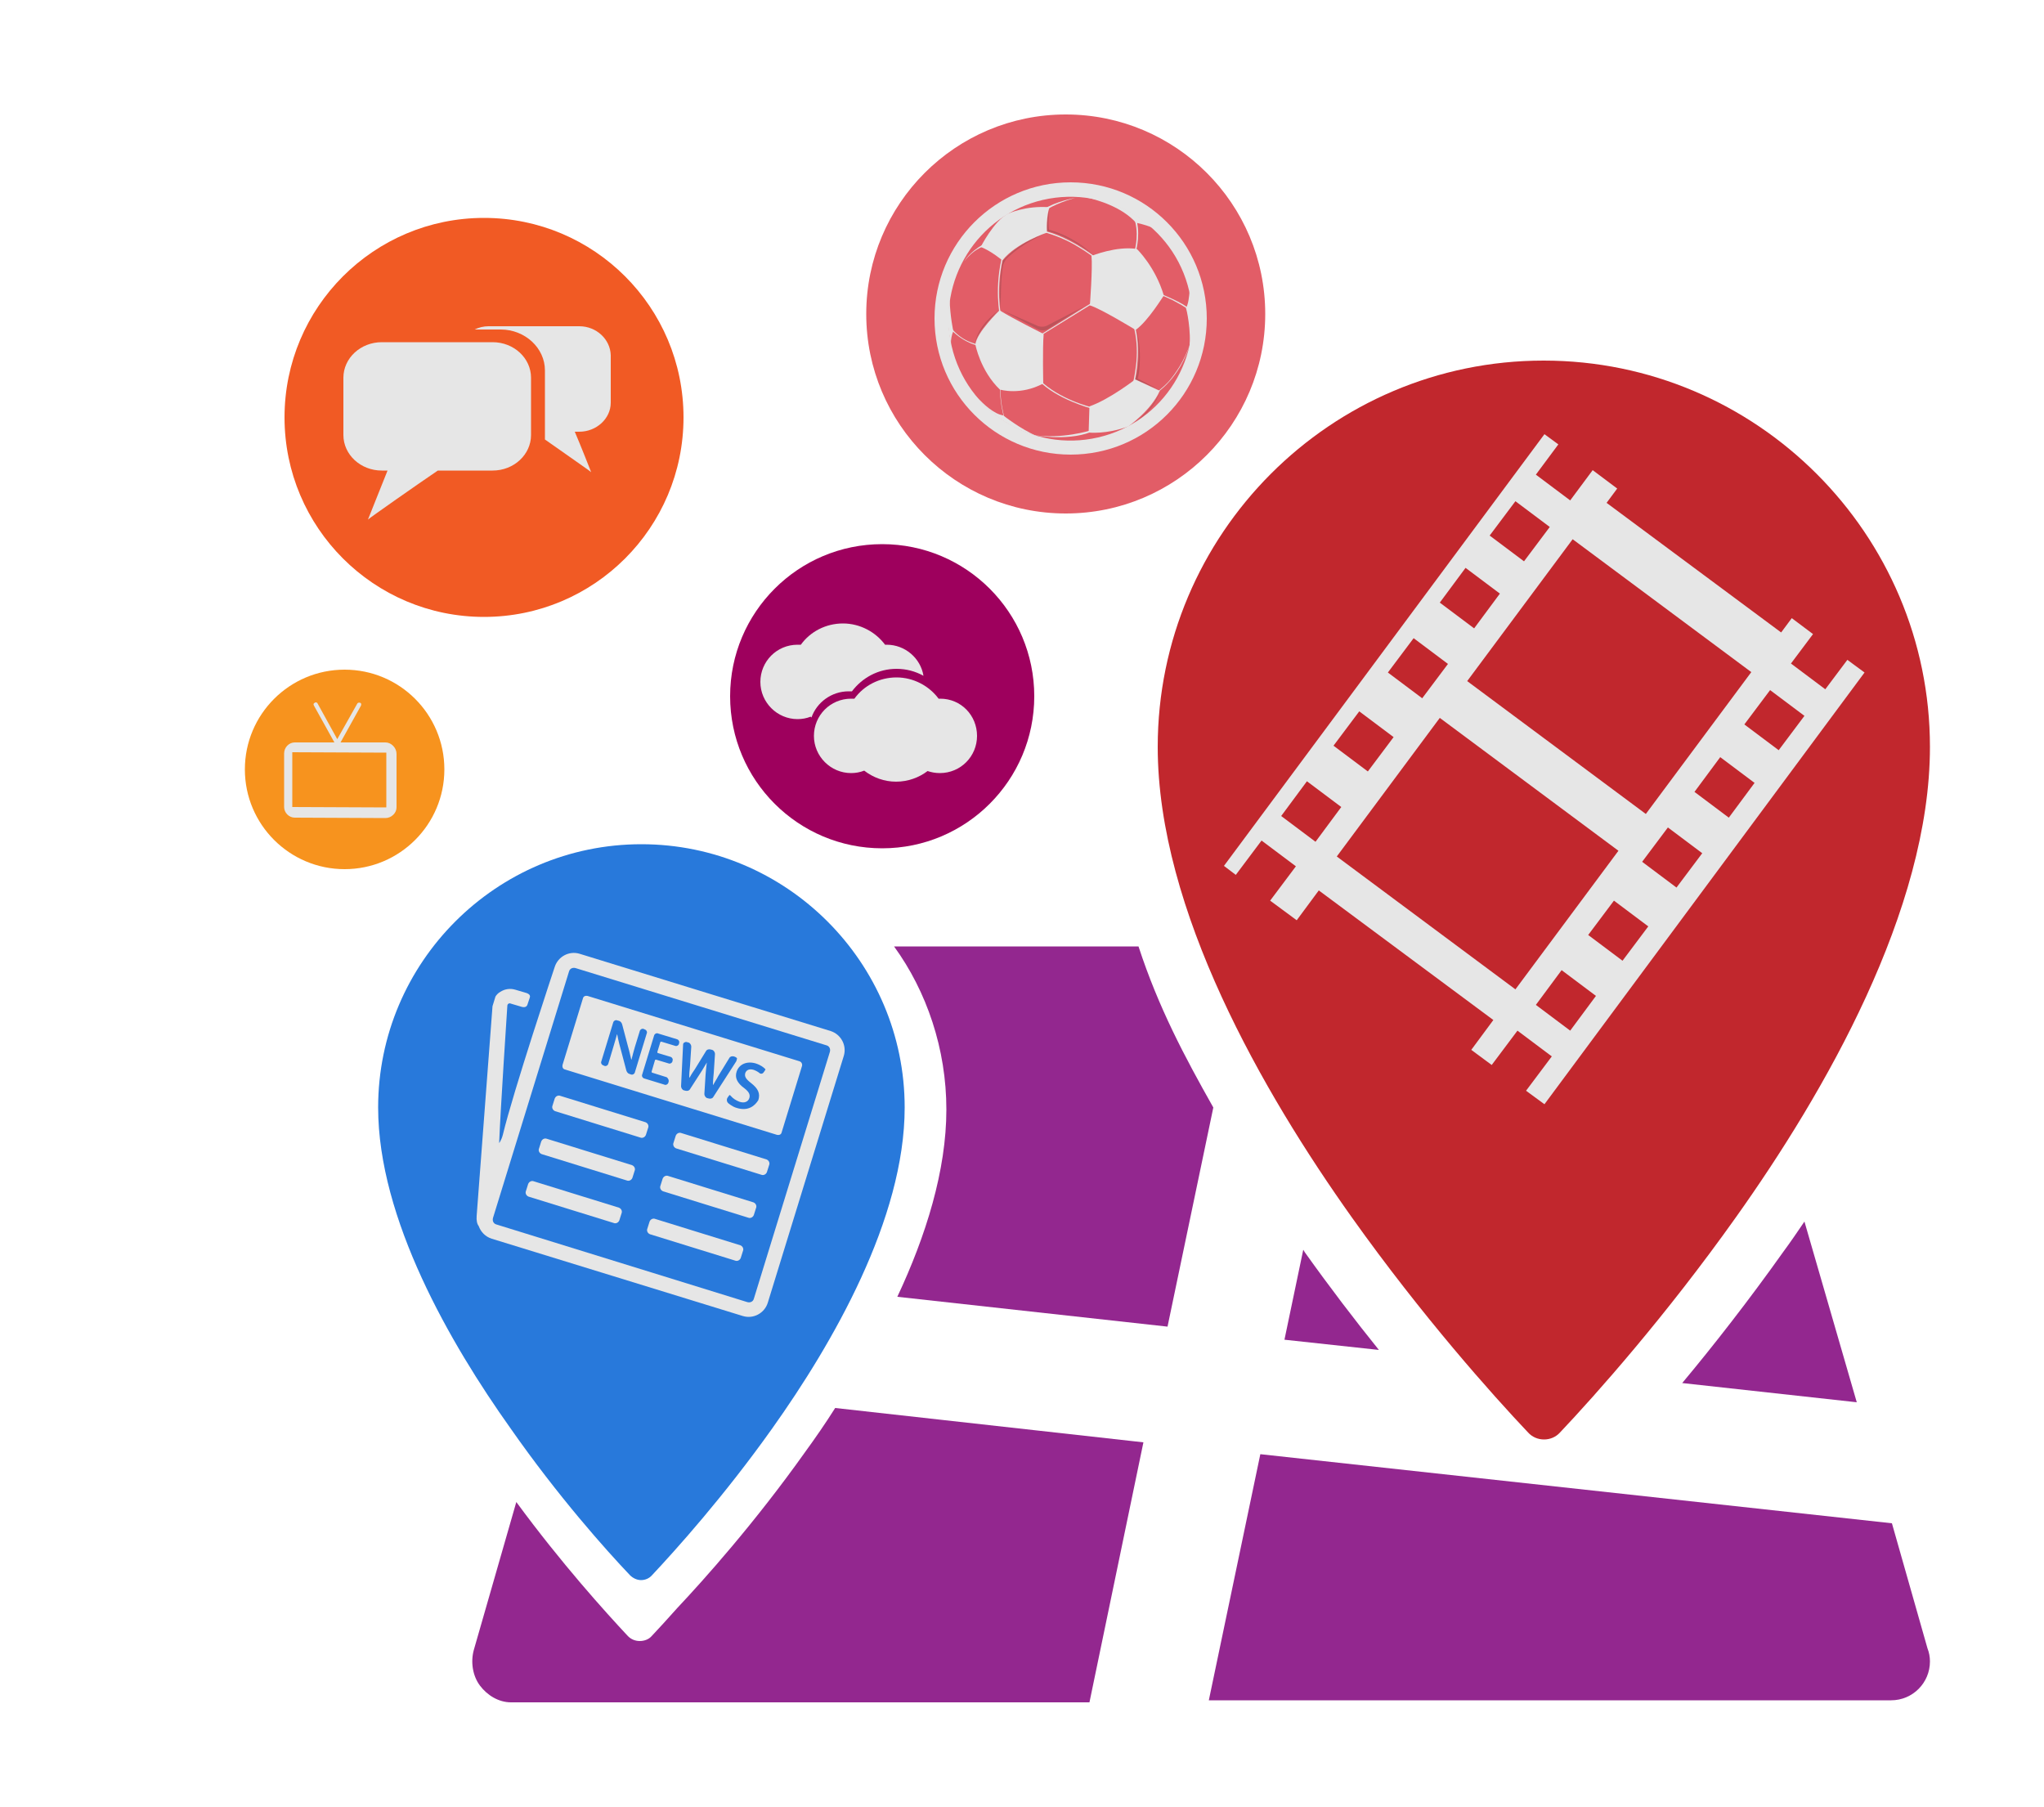 <?xml version="1.0" encoding="utf-8"?>
<!-- Generator: Adobe Illustrator 17.1.0, SVG Export Plug-In . SVG Version: 6.00 Build 0)  -->
<!DOCTYPE svg PUBLIC "-//W3C//DTD SVG 1.1//EN" "http://www.w3.org/Graphics/SVG/1.1/DTD/svg11.dtd">
<svg version="1.1" id="Camada_1" xmlns="http://www.w3.org/2000/svg" xmlns:xlink="http://www.w3.org/1999/xlink" x="0px" y="0px"
	 viewBox="0 28 500 442" enable-background="new 0 28 500 442" xml:space="preserve">
<path fill="#93278F" d="M411.5,366.3l42.7,4.7l-12.8-44.2c-1.7,2.5-3.4,5-5.1,7.3C427.7,346.2,419.1,357.2,411.5,366.3z"/>
<path fill="#93278F" d="M318.8,333.7l-4.6,22l23.1,2.5c-5.8-7.2-12-15.3-18.2-24C319,334,318.9,333.8,318.8,333.7z"/>
<path fill="#93278F" d="M462.8,400.6l-154.5-16.9l-12.6,60.2h166.9l0,0c5.3,0,9.5-4.3,9.5-9.5c0-1.1-0.2-2.2-0.6-3.2L462.8,400.6z"
	/>
<path fill="#C1272D" d="M373.8,378.4c1,1.1,2.4,1.7,3.9,1.7s2.9-0.6,3.9-1.7c8.7-9.2,25.8-28.4,43-52.6
	c21.7-30.5,47.5-75.2,47.5-115.1c0-52.1-42.4-94.5-94.5-94.5s-94.4,42.4-94.4,94.5c0,39.9,25.8,84.6,47.5,115.1
	C348,350.1,365.1,369.2,373.8,378.4z"/>
<path fill="#93278F" d="M278.5,259.5h-59.8c8,11,12.8,25.1,12.8,39.9c0,14.9-5,30.9-12,45.8l66.1,7.3l11.2-53.6
	C289.8,286.5,283.4,274.5,278.5,259.5z"/>
<path fill="#93278F" d="M204.3,372.4c-2.4,3.8-4.9,7.4-7.3,10.7c-12.5,17.6-25,31.5-31.3,38.2l0,0c-2.5,2.8-4.6,5.1-6.3,6.9
	c-0.7,0.8-1.8,1.2-2.9,1.2c-1.1,0-2.1-0.4-2.9-1.2c-5.6-6-16.2-17.7-27.3-32.8l-10.4,36.2c-0.8,2.9-0.3,6.3,1.5,8.7
	c1.8,2.4,4.6,4.1,7.6,4.1h141.5l13.2-63.6L204.3,372.4z"/>
<path fill="#2879DB" d="M154.1,413.3c0.7,0.7,1.7,1.2,2.7,1.2s2-0.4,2.7-1.2c5.9-6.3,17.6-19.3,29.4-35.9
	c14.8-20.8,32.4-51.3,32.4-78.5c0-35.5-28.9-64.4-64.4-64.4s-64.4,28.9-64.4,64.4c0,27.2,17.6,57.7,32.4,78.5
	C136.5,394,148.2,407.1,154.1,413.3z"/>
<circle fill="#9E005D" cx="215.8" cy="198.3" r="37.2"/>
<circle fill="#F15A24" cx="118.4" cy="130.1" r="48.8"/>
<circle fill="#E25D67" cx="260.7" cy="104.8" r="48.8"/>
<circle fill="#F7931E" cx="84.3" cy="216.2" r="24.4"/>
<g>
	<path fill="#E6E6E6" d="M261.9,72.6c-18.4,0-33.3,14.9-33.3,33.3s14.9,33.3,33.3,33.3s33.3-14.9,33.3-33.3
		C295.2,87.5,280.3,72.6,261.9,72.6z M268.6,135c-16.1,3.7-32.1-6.3-35.8-22.3c-3.7-16.1,6.3-32.1,22.3-35.8
		c16.1-3.7,32.1,6.3,35.8,22.3C294.7,115.2,284.7,131.3,268.6,135z"/>
	<g>
		<polygon fill="#E6E6E6" points="267.2,102.3 254.4,110.2 254.3,110 267,102.1 		"/>
		<path fill="#E6E6E6" d="M267.8,90.8L267.8,90.8l-0.2,0.2c0,0-1.6-1.3-4-2.7l0,0c-2.4-1.5-5.5-2.8-8.5-3.6l-0.1-0.3h0.1
			C261.5,85.8,267.8,90.8,267.8,90.8L267.8,90.8z"/>
		<path fill="#E6E6E6" d="M245.6,90.1c-1.1,4.1-1.3,7.9-1.2,10.6l0,0c0.1,2.7,0.5,4.5,0.5,4.5l0,0l-0.3,0.1c0,0-1.5-7,0.7-15.2l0,0
			L245.6,90.1L245.6,90.1z"/>
		<path fill="#E6E6E6" d="M277.8,108.5c1.4,6.1-0.3,13-0.3,13.1l0,0l0,0l-0.3-0.1c0,0,0.4-1.7,0.7-4.2l0,0c0.3-2.5,0.3-5.7-0.4-8.7
			l0,0c-0.1-0.4-0.2-0.8-0.3-1.3l0,0l0.3-0.1C277.6,107.6,277.7,108.1,277.8,108.5L277.8,108.5z"/>
		<path fill="#E6E6E6" d="M262.3,126c2.6,1.1,4.7,1.6,4.7,1.6l0,0l-0.1,0.3c0,0-8.3-2.2-12.7-6.7l0,0l0.2-0.2
			C256.6,123.2,259.7,124.9,262.3,126L262.3,126z"/>
		<path fill="#E6E6E6" d="M278.1,82.2c0.9,4-0.4,7.8-0.4,7.8l0,0l0,0l-0.3-0.1c0,0,0.3-0.9,0.5-2.3l0,0c0.2-1.4,0.3-3.3-0.2-5.3l0,0
			c-0.1-0.3-0.2-0.6-0.3-1l0,0l0.3-0.1C277.9,81.5,278,81.8,278.1,82.2L278.1,82.2z"/>
		<path fill="#E6E6E6" d="M237.4,111.7c1.2,0.5,2.1,0.6,2.1,0.6l0,0l0,0v0.3c0,0-3.4-0.5-6.7-3.8l0,0l0.2-0.2
			C234.5,110.3,236.1,111.2,237.4,111.7L237.4,111.7z"/>
		<path fill="#E6E6E6" d="M244.8,122.2c0,0-0.3,3,0.6,6.7l0,0c0.1,0.4,0.2,0.8,0.3,1.3l0,0h-0.1c-0.1-0.4-0.2-0.9-0.3-1.3l0,0
			c-0.9-3.8-0.6-6.8-0.6-6.8l0,0L244.8,122.2L244.8,122.2z"/>
		<path fill="#E6E6E6" d="M290.8,103.5l-0.2,0.2c-0.6-0.6-2.3-1.5-3.8-2.3l0,0c-1.5-0.7-2.9-1.3-2.9-1.3l0,0l0.1-0.2
			C284,99.9,289.5,102.1,290.8,103.5L290.8,103.5z"/>
		<path fill="#E6E6E6" d="M291.2,111.9c-2.7,8.9-8.4,12.3-8.4,12.3l0,0l0,0l-0.1-0.1c0,0,1.4-0.9,3.2-2.8l0,0
			C287.6,119.3,289.7,116.3,291.2,111.9L291.2,111.9L291.2,111.9L291.2,111.9z"/>
		<path fill="#E6E6E6" d="M266.7,133.3c0,0-7,2.2-14,1.1c0,0,8.1,1.6,14.1-0.7L266.7,133.3z"/>
		<path fill="#E6E6E6" d="M240.5,88.3c0,0-2.4,0.7-4.6,3.6c0,0,1.2-2.2,4.6-4.1V88.3z"/>
		<path fill="#E6E6E6" d="M255.5,79.6c0,0,2.5-1.8,7.5-3.2c0,0-4.9,0.9-7.7,2.8L255.5,79.6z"/>
	</g>
	<g>
		<path fill="#E6E6E6" d="M283.7,123.6c-2.1,4.8-7.7,8.7-7.7,8.7c-5.4,2-9.7,1.5-9.7,1.5l0.2-6.4c4.9-1.7,11.2-6.6,11.2-6.6
			L283.7,123.6z"/>
		<path fill="#E6E6E6" d="M277.8,108.7c0,0-8.7-5.3-11.2-6c0,0,0.7-9.2,0.4-12.1c0,0,6.1-2.5,11.1-1.7c0,0,4.5,4.3,6.6,11.4
			C284.6,100.3,280.9,106.5,277.8,108.7z"/>
		<path fill="#E6E6E6" d="M256.1,84.9c0,0-7.5,2.5-10.9,6.8c0,0-2.7-2.3-5.3-3.3c0,0,3.2-6.3,6.6-8.1c0,0,4.4-2.1,10.3-1.6
			C256.6,78.7,255.9,81.3,256.1,84.9z"/>
		<path fill="#E6E6E6" d="M255.2,121.8c0,0-0.2-8.6,0.1-12.1c0,0-7.4-3.7-10.8-5.8c0,0-5.7,5.5-5.9,8.4c0,0,1.2,6.4,6,11
			C244.7,123.3,249.6,124.8,255.2,121.8z"/>
		<path fill="#E6E6E6" d="M254.6,121.4c0,0-0.2-8.1,0.1-11.5c0,0-7-3.5-10.2-5.5c0,0-5.4,5.2-5.6,8c0,0,1.2,6.1,5.7,10.5
			C244.6,122.9,249.3,124.3,254.6,121.4z"/>
		<path fill="#E6E6E6" d="M290.9,113.3c1.3-4.5,1.4-9.4,0.1-14.1v-0.1c-0.1,1.4-0.3,3.3-0.9,4.3
			C290.2,103.3,291.5,109.1,290.9,113.3z"/>
		<path fill="#E6E6E6" d="M277.9,82.5c0,0,1.9,0.3,4,1.2c-4.6-4.1-10.4-6.8-16.6-7.5C268.7,76.9,274.5,78.7,277.9,82.5z"/>
		<path fill="#E6E6E6" d="M232.3,101.2c-0.6,3.5-0.5,7.2,0.3,10.9c0-1.1,0.2-2.2,0.6-3.1C233.2,109,232.4,105.4,232.3,101.2z"/>
		<path fill="#E6E6E6" d="M245.4,129.6c-2.2-0.3-4.8-2.7-6.6-4.6c3.9,4.7,9.1,8.1,14.9,9.7C249.7,133,245.4,129.6,245.4,129.6z"/>
	</g>
	<g opacity="0.2">
		<path fill="#292929" d="M265.1,103l-8.8,5.5c-0.6,0.4-1.7,0.4-2.3,0.1l-7.9-4.2c-0.7-0.3-0.6-0.4,0-0.1l7.7,3.4
			c0.7,0.3,1.7,0.3,2.4-0.1L265.1,103C265.7,102.6,265.7,102.6,265.1,103z"/>
		<path fill="#292929" d="M278.1,108.8c0,0,1.2,7.8-0.4,12l5.8,2.5l-5.2-2.7C278.4,120.6,279.6,115.4,278.1,108.8z"/>
		<path fill="#292929" d="M283.8,123.8c0,0-1.4,3.9-6.3,7.6C277.5,131.3,282.1,128.8,283.8,123.8z"/>
		<path fill="#292929" d="M267.3,90.2c0,0-5.7-4.5-11.1-5.7c0,0-0.3-2,0.5-5.4c0,0-0.4,3.3-0.1,5.1
			C256.6,84.2,261.9,85.3,267.3,90.2z"/>
		<path fill="#292929" d="M245.3,91.8c0,0-1.2,5.4-0.5,11.8c0,0-0.1-7.5,0.6-10.8c0.1-0.4,0.5-1.1,0.8-1.5c1.2-1.2,4.4-4,9.6-6.2
			C255.9,85.2,249.9,86.7,245.3,91.8z"/>
		<path fill="#292929" d="M244.2,104c0,0-5.1,4.7-5.7,8C238.5,111.9,238.8,108,244.2,104z"/>
	</g>
</g>
<path fill="#E6E6E6" d="M94.3,209.6h-11l5-9c0.1-0.3,0.1-0.6-0.2-0.7l0,0c-0.3-0.1-0.6,0-0.7,0.2l-4.9,8.7l-4.8-8.7
	c-0.1-0.3-0.5-0.4-0.7-0.2l0,0c-0.3,0.1-0.4,0.4-0.2,0.7l5,9h-9.7c-1.4,0-2.6,1.2-2.6,2.7v13.1c0,1.4,1.2,2.6,2.6,2.6l22.2,0.1
	c1.4,0,2.7-1.2,2.7-2.6v-13.1C97,210.9,95.7,209.6,94.3,209.6z M94.5,225.5l-23-0.1V212l23,0.1V225.5z"/>
<g>
	<path fill="#E6E6E6" d="M451.9,189.4l-5.4,7.2l-8.4-6.3l5.4-7.2l-5.2-3.9l-2.6,3.5L393,151l2.6-3.5l-6-4.5l-5.5,7.4l-8.4-6.3
		l5.5-7.4l-3.4-2.5l-78.4,105.6l2.9,2.2l6.3-8.4l8.4,6.3l-6.3,8.4l6.5,4.8l5.4-7.3l42.7,31.7l-5.4,7.3l5,3.7l6.3-8.4l8.4,6.3
		l-6.3,8.4l4.5,3.3l78.3-105.6L451.9,189.4z M321.8,233.9l-8.4-6.3l6.3-8.5l8.4,6.3L321.8,233.9z M334.6,216.7l-8.4-6.3l6.3-8.4
		l8.4,6.3L334.6,216.7z M347.9,198.8l-8.4-6.3l6.3-8.4l8.4,6.3L347.9,198.8z M360.6,181.7l-8.4-6.3l6.3-8.5l8.4,6.3L360.6,181.7z
		 M372.8,165.3l-8.4-6.3l6.3-8.4l8.4,6.3L372.8,165.3z M370.7,270L327,237.5l25.2-33.9l43.7,32.5L370.7,270z M402.6,227.1
		l-43.7-32.5l25.8-34.7l43.7,32.5L402.6,227.1z M384.1,280.1l-8.4-6.3l6.3-8.5l8.4,6.3L384.1,280.1z M396.9,263l-8.4-6.3l6.3-8.4
		l8.4,6.3L396.9,263z M410.1,245.1l-8.4-6.3l6.3-8.4l8.4,6.3L410.1,245.1z M422.9,228l-8.4-6.3l6.3-8.5l8.4,6.3L422.9,228z
		 M435.1,211.5l-8.4-6.3l6.3-8.4l8.4,6.3L435.1,211.5z"/>
</g>
<g>
	<path fill="#E6E6E6" d="M158,305.6c-0.2,0.5-0.7,0.8-1.2,0.7l-21-6.5c-0.5-0.2-0.8-0.7-0.7-1.2l0.6-1.9c0.2-0.5,0.7-0.8,1.2-0.7
		l21,6.5c0.5,0.2,0.8,0.7,0.7,1.2L158,305.6z"/>
	<path fill="#E6E6E6" d="M187.6,314.7c-0.2,0.5-0.7,0.8-1.2,0.7l-21-6.5c-0.5-0.2-0.8-0.7-0.7-1.2l0.6-1.9c0.2-0.5,0.7-0.8,1.2-0.7
		l21,6.5c0.5,0.2,0.8,0.7,0.7,1.2L187.6,314.7z"/>
	<path fill="#E6E6E6" d="M154.7,316.1c-0.2,0.5-0.7,0.8-1.2,0.7l-21-6.5c-0.5-0.2-0.8-0.7-0.7-1.2l0.6-1.9c0.2-0.5,0.7-0.8,1.2-0.7
		l21,6.5c0.5,0.2,0.8,0.7,0.7,1.2L154.7,316.1z"/>
	<path fill="#E6E6E6" d="M184.4,325.2c-0.2,0.5-0.7,0.8-1.2,0.7l-21-6.5c-0.5-0.2-0.8-0.7-0.7-1.2l0.6-1.9c0.2-0.5,0.7-0.8,1.2-0.7
		l21,6.5c0.5,0.2,0.8,0.7,0.7,1.2L184.4,325.2z"/>
	<path fill="#E6E6E6" d="M151.5,326.5c-0.2,0.5-0.7,0.8-1.2,0.7l-21-6.5c-0.5-0.2-0.8-0.7-0.7-1.2l0.6-1.9c0.2-0.5,0.7-0.8,1.2-0.7
		l21,6.5c0.5,0.2,0.8,0.7,0.7,1.2L151.5,326.5z"/>
	<g>
		<g>
			<defs>
				
					<rect id="SVGID_1_" x="113.1" y="267.4" transform="matrix(0.956 0.294 -0.294 0.956 96.412 -32.472)" width="86" height="73.2"/>
			</defs>
			<clipPath id="SVGID_2_">
				<use xlink:href="#SVGID_1_"  overflow="visible"/>
			</clipPath>
			<path clip-path="url(#SVGID_2_)" fill="#E6E6E6" d="M181.2,335.7c-0.2,0.5-0.7,0.8-1.2,0.7l-21-6.5c-0.5-0.2-0.8-0.7-0.7-1.2
				l0.6-1.9c0.2-0.5,0.7-0.8,1.2-0.7l21,6.5c0.5,0.2,0.8,0.7,0.7,1.2L181.2,335.7z"/>
		</g>
		<g>
			<defs>
				
					<rect id="SVGID_3_" x="113.1" y="267.4" transform="matrix(0.956 0.294 -0.294 0.956 96.412 -32.472)" width="86" height="73.2"/>
			</defs>
			<clipPath id="SVGID_4_">
				<use xlink:href="#SVGID_3_"  overflow="visible"/>
			</clipPath>
			<path clip-path="url(#SVGID_4_)" fill="#E6E6E6" d="M120.5,273.8l-3.9,51.6c-0.1,1.1,0.1,2,0.5,2.5c0.5,1.4,1.6,2.6,3.2,3.1
				l61.4,18.9c2.6,0.8,5.3-0.7,6.1-3.2l18.6-60.4c0.8-2.6-0.7-5.3-3.2-6.1l-61.4-18.9c-2.6-0.8-5.3,0.7-6.1,3.2
				c0,0-10.2,30.6-12.7,41.1c-0.4,1.5-1,2.1-0.9,2c0.3-7.9,2-33.5,2-33.5c0-0.3,0.1-0.5,0.3-0.6c0.1-0.1,0.4-0.1,0.6,0l2.7,0.8
				c0,0,1,0.3,1.3-0.5l0.6-1.8c0.3-0.8-0.8-1.1-0.8-1.1l-2.7-0.8c-1.3-0.4-2.6-0.2-3.7,0.5C121.3,271.2,120.7,272.4,120.5,273.8
				L120.5,273.8z M139.2,265.6c0.2-0.7,0.9-1,1.6-0.8l61.4,18.9c0.7,0.2,1,0.9,0.8,1.6l-18.6,60.4c-0.2,0.7-0.9,1-1.6,0.8l-61.4-19
				c-0.7-0.2-1-0.9-0.8-1.6L139.2,265.6z"/>
		</g>
	</g>
	<path fill="#E6E6E6" d="M195.6,287.6l-51.9-16c-0.5-0.1-1,0.1-1.1,0.6l-5,16.3c-0.1,0.5,0.1,1,0.6,1.1l51.9,16
		c0.5,0.1,1-0.1,1.1-0.6l5-16.3C196.3,288.3,196.1,287.8,195.6,287.6L195.6,287.6z M155.3,290.3c-0.1,0.4-0.6,0.7-1,0.5l-0.3-0.1
		c-0.4-0.1-0.7-0.5-0.8-0.9l-1.4-5.3c-0.1-0.3-0.2-0.8-0.3-1.1c0-0.1-0.3-1.1-0.5-2.3c0-0.1-0.1-0.1-0.1,0c-0.2,0.8-0.6,2-0.9,3.1
		l-1.2,4c-0.1,0.4-0.6,0.7-1,0.5l-0.2-0.1c-0.4-0.1-0.7-0.6-0.5-1l2.9-9.5c0.1-0.4,0.6-0.7,1-0.5l0.4,0.1c0.4,0.1,0.7,0.5,0.8,0.9
		l1.4,5.3c0.1,0.3,0.2,0.8,0.3,1.1c0,0.1,0.3,1.1,0.5,2.1c0,0.1,0.1,0.1,0.1,0c0.2-0.8,0.5-2,0.8-3l1.2-3.9c0.1-0.4,0.6-0.7,1-0.5
		l0.2,0.1c0.4,0.1,0.7,0.6,0.5,1L155.3,290.3z M163.5,292.8c-0.1,0.4-0.6,0.7-1,0.5l-4.9-1.5c-0.4-0.1-0.7-0.6-0.5-1l2.9-9.5
		c0.1-0.4,0.6-0.7,1-0.5l4.6,1.4c0.4,0.1,0.7,0.6,0.5,1v0.1c-0.1,0.4-0.6,0.7-1,0.5l-3.3-1c-0.1,0-0.3,0-0.3,0.2l-0.7,2.3
		c0,0.1,0,0.3,0.2,0.3l3,0.9c0.4,0.1,0.7,0.6,0.5,1v0.1c-0.1,0.4-0.6,0.7-1,0.5l-3-0.9c-0.1,0-0.3,0-0.3,0.2l-0.8,2.7
		c0,0.1,0,0.3,0.2,0.3l3.5,1.1C163.5,291.8,163.7,292.3,163.5,292.8L163.5,292.8z M180.1,287.6l-5.6,8.7c-0.2,0.4-0.7,0.5-1.1,0.4
		l-0.4-0.1c-0.4-0.1-0.7-0.6-0.7-1l0.3-4.8c0-0.3,0.1-0.8,0.1-1.1c0-0.1,0.1-0.9,0.2-1.8c-0.3,0.5-0.8,1.3-1.2,2l-2.9,4.5
		c-0.2,0.4-0.7,0.5-1.1,0.4l-0.4-0.1c-0.4-0.1-0.7-0.6-0.7-1l0.5-10.2c0-0.2,0.1-0.4,0.3-0.5s0.4-0.2,0.6-0.1l0.4,0.1
		c0.4,0.1,0.7,0.6,0.7,1l-0.3,4.6c0,0.3-0.1,0.8-0.1,1.1c0,0-0.1,0.7-0.1,1.7c0,0.3,0.1,0.2,0.2,0c0.3-0.6,0.8-1.3,1.2-1.9l2.7-4.4
		c0.2-0.4,0.7-0.5,1.1-0.4l0.4,0.1c0.4,0.1,0.7,0.6,0.7,1l-0.3,4.6c0,0.3-0.1,0.8-0.1,1.1c0,0.1-0.1,0.9-0.1,1.7
		c0,0.1,0,0.3,0.1,0.1c0.3-0.6,0.8-1.3,1.2-2.1l2.7-4.4c0.2-0.4,0.7-0.5,1.1-0.4l0.3,0.1c0.2,0.1,0.4,0.2,0.5,0.4
		C180.2,287.2,180.2,287.4,180.1,287.6L180.1,287.6z M180.2,299c-1.1-0.3-2.1-1.2-2.1-1.2c-0.3-0.3-0.4-0.8-0.2-1.2
		c0,0,0.4-0.6,0.5-0.7s0.2,0,0.2,0l0.2,0.2c0.5,0.6,1.3,1.1,2.1,1.4c1.2,0.4,2.1,0,2.4-0.9c0.2-0.7,0.1-1.4-1.2-2.4
		c-1.8-1.3-2.4-2.6-1.9-4.1c0.6-1.8,2.5-2.6,4.6-2c1.3,0.4,2,1,2.3,1.3l0.1,0.1c0,0,0.1,0.1,0,0.2c-0.1,0.2-0.4,0.6-0.4,0.6
		c-0.2,0.3-0.5,0.4-0.8,0.3c-0.1,0-0.2-0.1-0.3-0.2c0,0-0.5-0.4-1.3-0.7c-1.3-0.4-1.9,0.2-2.1,0.8c-0.2,0.8,0.1,1.4,1.4,2.4
		c1.8,1.4,2.3,2.6,1.8,4.2C184.7,298.4,183.1,299.9,180.2,299L180.2,299z"/>
</g>
<g>
	<path fill="#E6E6E6" d="M120.5,111.7H93.4c-5.2,0-9.4,3.9-9.4,8.7v14c0,4.8,4.2,8.7,9.4,8.7h1.4c-1.5,3.7-4.9,12.3-4.8,12
		c0.1-0.2,12.5-8.9,17.1-12h13.4c5.2,0,9.4-3.9,9.4-8.7v-14C129.9,115.6,125.7,111.7,120.5,111.7z"/>
	<g>
		<path fill="#E6E6E6" d="M141.7,107.8h-22.2c-1.2,0-2.4,0.3-3.4,0.8h6.4c5.9,0,10.8,4.5,10.8,10v16.1c0,0.3,0,0.5,0,0.8
			c4.5,3.2,11.2,7.8,11.3,8c0.1,0.2-2.7-6.9-4-9.9h1.1c4.2,0,7.7-3.2,7.7-7.1v-11.6C149.3,111,145.9,107.8,141.7,107.8z"/>
	</g>
</g>
<g>
	<path fill="#E6E6E6" d="M198.5,203.5c1.3-3.7,4.9-6.4,9.1-6.4c0.3,0,0.6,0,0.8,0c2.5-3.3,6.4-5.5,10.9-5.5c2.4,0,4.6,0.6,6.6,1.7
		c-0.7-4.3-4.5-7.6-9-7.6c-0.1,0-0.3,0-0.4,0c-2.3-3.1-6.1-5.2-10.3-5.2s-8,2-10.3,5.2c-0.3,0-0.5,0-0.8,0c-5.1,0-9.1,4.1-9.1,9.1
		s4.1,9.1,9.1,9.1c1.1,0,2.2-0.2,3.2-0.6C198.4,203.4,198.4,203.4,198.5,203.5z"/>
	<path fill="#E6E6E6" d="M230,198.9c-0.1,0-0.3,0-0.4,0c-2.3-3.1-6.1-5.2-10.3-5.2s-8,2-10.3,5.2c-0.3,0-0.5,0-0.8,0
		c-5.1,0-9.1,4.1-9.1,9.1s4.1,9.1,9.1,9.1c1.1,0,2.2-0.2,3.2-0.6c2.2,1.7,4.9,2.7,7.8,2.7c2.9,0,5.6-1,7.7-2.6
		c0.9,0.3,1.9,0.5,3,0.5c5.1,0,9.1-4.1,9.1-9.1S235.1,198.9,230,198.9z"/>
</g>
</svg>
